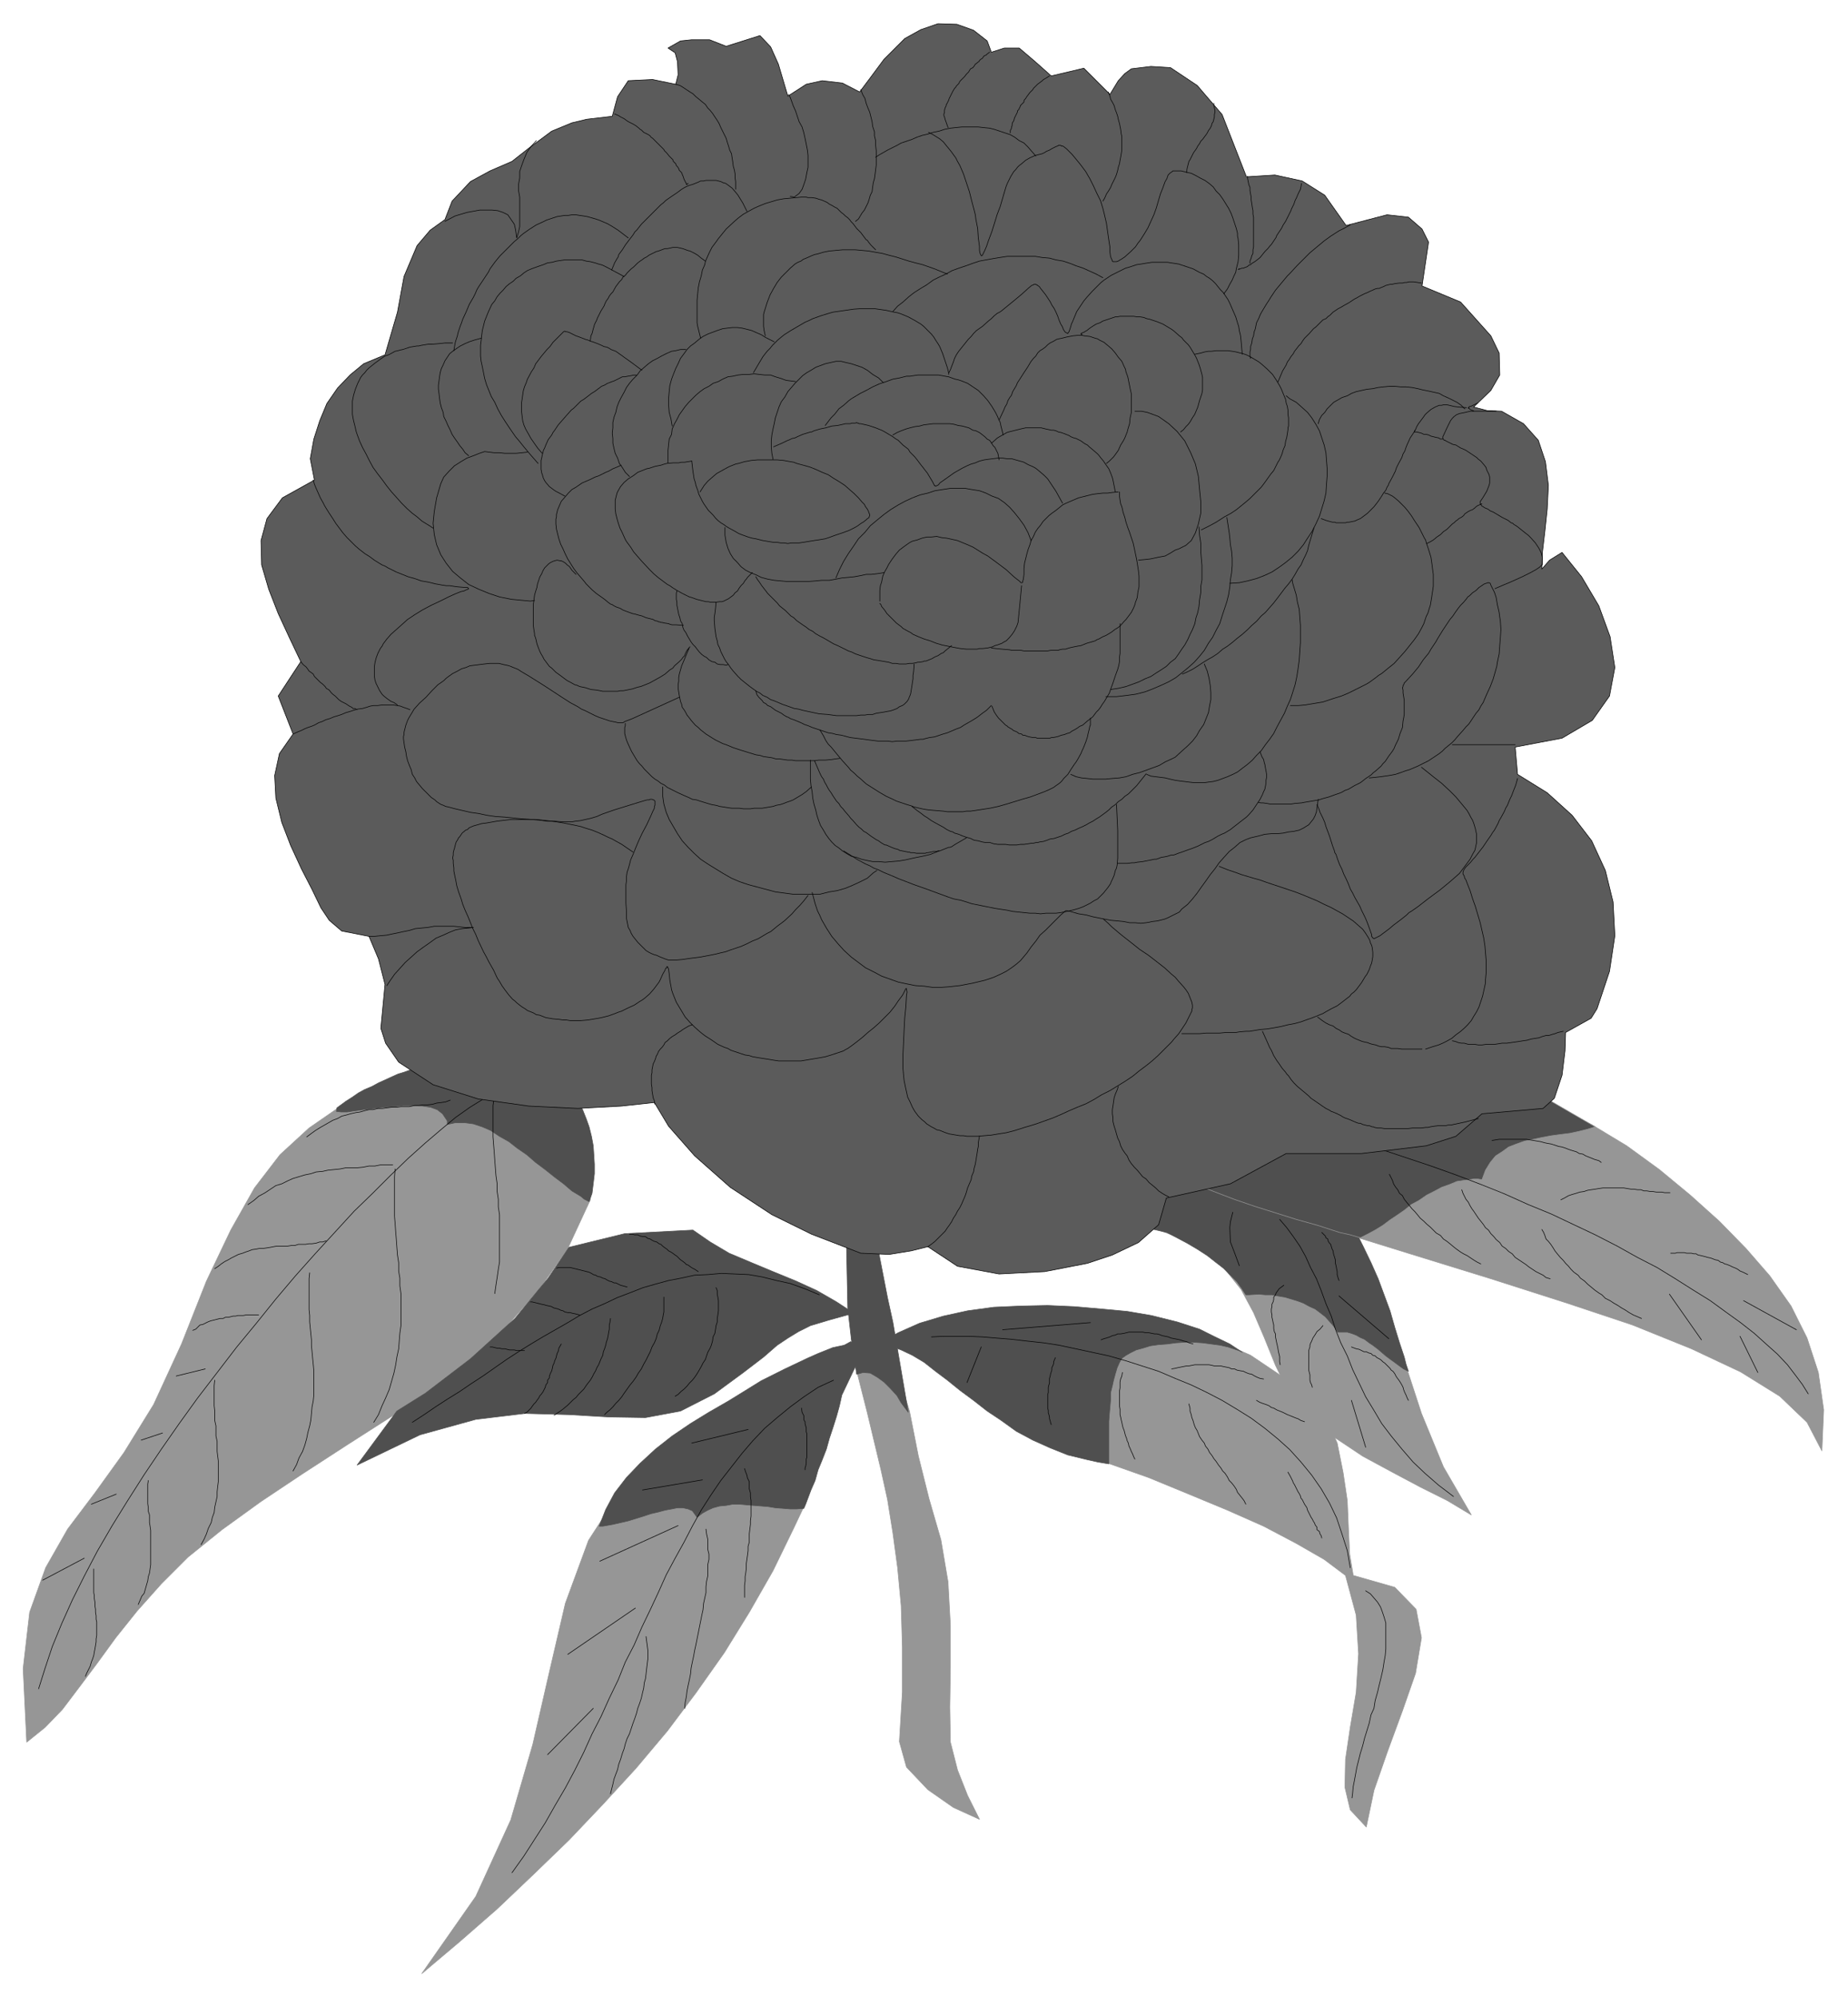 <svg xmlns="http://www.w3.org/2000/svg" fill-rule="evenodd" height="533.228" preserveAspectRatio="none" stroke-linecap="round" viewBox="0 0 3115 3366" width="493.465"><style>.pen0{stroke:#000;stroke-width:1;stroke-linejoin:round}.brush1{fill:#969696}.pen1{stroke:#969696;stroke-width:1;stroke-linejoin:round}.brush2{fill:#4f4f4f}.pen2{stroke:#4f4f4f;stroke-width:1;stroke-linejoin:round}</style><path class="pen1 brush1" d="m719 1799-77 31-66 33-55 38-49 45-43 56-40 71-41 86-42 106-47 102-50 81-49 68-46 61-37 65-27 75-11 95 6 124 31-25 29-30 28-37 30-40 32-44 36-45 41-46 45-45 57-46 65-47 72-48 74-48 75-48 69-47 60-45 49-42 70-79 49-70 38-82 2-39-3-51-16-43-25-37-33-29-25-3-25-3-25-3-25-4-25-2-25-3-25-4-26-2zm714 464-16 80-22 80-40 116-17 36-35 72-40 70-42 68-48 68-48 64-53 63-56 61-57 60-60 58-61 58-63 55-64 54 91-130 59-129 37-127 28-122 27-116 39-106 62-96 94-82 37-20 35-20 35-19 35-20 36-18 36-21 36-19 35-18zm83 672 12 43 36 38 43 30 44 20-20-40-17-43-12-47-1-59 1-67v-71l-4-73-12-71-20-69-18-72-15-76-20-65-14-68-10-66-8-64-5-65-15-1-9 4-16-2-6 53-1 49 1 47 5 45 8 46 2 23 17 67 11 46 12 50 11 50 9 56 8 59 6 64 2 69v77l-5 83z"/><path class="pen1 brush1" d="m1488 2265 51 13 40 17 31 23 28 25 28 26 34 26 43 25 58 23 67 23 68 24 68 28 65 27 61 27 55 29 47 27 36 27 18 67 4 65-4 65-10 59-8 54-1 47 9 38 27 29 13-62 23-66 25-68 22-63 10-60-9-48-36-37-70-20-6-36-2-42-2-48-7-47-10-50-19-43-29-39-43-29-55-37-68-30-79-25-89-17-95-7-97 5-97 20-95 35z"/><path class="pen1 brush1" d="m1865 2050 68 15 55 21 43 24 34 29 27 34 21 39 18 42 19 47 23 47 35 40 41 34 48 32 50 27 47 25 46 23 40 24-47-81-37-90-31-95-31-93-36-89-43-73-56-57-73-32-33 13-32 14-33 13-33 14-32 14-33 13-31 13-34 13z"/><path class="pen1 brush1" d="m1783 1859 44 42 45 34 51 28 61 26 71 25 87 27 106 32 129 40 136 42 125 40 114 38 99 40 83 39 66 41 46 44 25 48 3-69-9-63-19-58-27-54-36-51-40-46-45-46-49-44-52-43-55-40-58-35-60-31-63-26-65-21-67-13-67-6-73 8-72 7-73 8-72 7-72 7-73 8-72 7-72 8z"/><path class="pen2 brush2" d="M729 1790h5l19 2 13 2 12 2 13 1 12 1 12 1 12 3 13 1 11 2 14 2 11 1 13 1 12 2 13 1 12 2 6 2 18 11 9 9 9 10 7 12 7 12 6 15 5 14 4 16 3 16 1 15 1 16v16l-2 17-2 16-5 14-8-4-6-5-15-9-14-12-16-12-15-12-16-12-15-13-16-11-14-11-16-9-15-10-14-6-15-5-15-2h-15l-14 3v-6l-8-12-9-7-11-4-14-2-16-1h-16l-17 2-16 1-18 2-16 2-15 2-13 2h-10l-8-1 1-6 15-11 11-7 10-7 11-6 12-5 11-6 11-5 11-5 11-5 10-3 11-4 9-4 10-3 9-4 9-2zm439 283-115 6-94 23-35 52-56 68-75 68-76 58-48 30-67 91 106-51 94-26 83-10 74 2 68 4 61 1 59-11 57-29 49-36 34-26 23-20 18-12 18-11 20-10 30-9 43-12-29-19-33-19-35-16-39-16-36-15-38-16-32-19-29-20zm266 188-11 6-19 4-25 10-18 8-38 18-40 20-29 18-26 16-33 19-31 19-31 21-28 22-26 24-23 24-20 26-15 28-11 28h6l17-3 13-3 13-3 13-4 13-4 12-4 13-3 11-3 11-2 10-2h9l9 2 7 3 8 11 9-7 9-5 9-4 11-3 11-1 11-2h12l11 1 12 1 13 1 12 1 12 2 13 1 12 1h11l12-1 3-7 3-8 6-16 7-16 5-18 7-17 7-18 5-18 6-18 6-19 5-18 4-18 29-61-3-6-1-10v-7l-10-6z"/><path class="pen2 brush2" d="m1426 2056 3 148 6 53 9 59 11-3 12 1 12 7 11 8 11 11 11 12 7 12 12 16-26-152-9-41-14-72-1-19-2-19-1-19h-43l-9-2z"/><path class="pen2 brush2" d="m1482 2265 16-10 16-9 36-16 40-12 41-9 44-6 45-2 46-1 45 2 46 4 43 4 41 7 44 11 37 12 24 12 27 13 21 14-6-3-18-6-13-3-15-2-15-2-15-1h-15l-15 1-15 2-14 1-14 2-13 4-11 3-10 5-7 4-7 5-4 7-4 9-3 10-3 11-2 9-3 12v12l-1 12-1 11-1 13v72l-18-3-18-4-33-8-30-12-29-13-28-15-25-18-24-16-23-18-23-17-21-17-20-15-19-15-20-12-19-9-18-7-19-3zm387-212h15l15 2 17 16 16-6v4l35 8 17 9 17 9 17 10 17 11 14 11 13 10 11 11 12 12 8 11 7 11h5l17-1 11 1h11l10 2 12 2 10 3 10 3 11 4 9 5 11 5 8 6 9 7 8 9 6 7 7 10h16l7 2 8 3 7 4 7 3 8 6 6 4 8 6 7 6 7 6 8 6 7 5 8 6 7 5 8 4-4-12-3-12-8-24-8-26-8-28-10-27-10-27-12-27-13-27-13-26-17-25-18-24-20-21-22-21-23-16-26-16-29-12-261 113z"/><path class="pen1 brush2" d="m1831 1875 544-60 12-1 12-2 24-1h23l24 3 24 4 22 4 23 5 21 6 21 7 20 8 88 51-13 4-16 4-14 3-16 2-15 2-16 3-14 3-15 3-14 5-13 5-11 8-11 7-9 11-8 13-6 16-7-1h-7l-14 2-14 2-12 5-14 5-13 7-12 6-13 9-13 7-11 9-13 9-12 8-12 9-13 8-13 7-12 6-17-5-18-4-37-12-36-10-35-11-35-11-35-12-34-13-32-13-31-12-29-14-28-14-24-15-22-16-20-15-15-17-14-17z"/><path class="pen0" fill="none" d="m1381 2182-24-10-25-9-23-5-24-6-23-4-23-1-23-1-23 2-22 1-23 5-21 4-22 6-21 6-23 9-21 8-21 10-21 9-21 11-20 12-21 12-21 12-20 12-21 13-20 13-20 14-20 14-20 13-19 13-21 13-20 13-19 13-20 13m482-254-6-4-4-2-3-2-4-3-3-1-3-3-4-3-3-2-3-3-3-3-3-2-4-3-3-2-4-2-3-3-3-2-4-3-3-3-3-1-4-3-4-1-4-2-3-2-4-1-4-3h-4l-5-1-4-2h-5l-4-1h-5"/><path class="pen0" fill="none" d="m1207 2170 2 5v6l1 5 1 6v17l-1 7-1 6v6l-2 6-1 7-1 6-3 6-1 7-2 7-2 5-4 7-2 6-2 6-4 6-3 6-4 7-3 5-4 6-4 5-5 5-4 5-5 5-5 4-5 5-5 3m-19-167v25l-1 5-1 6-2 7-2 5-2 8-3 6-2 8-3 7-4 7-3 8-3 6-4 8-4 7-4 8-5 7-4 7-5 7-5 6-5 7-5 7-4 6-5 6-5 5-5 6-5 5-5 4-4 4m10-162-1 7-1 4v7l-1 5-1 6-1 5-2 6-1 5-2 6-2 5-1 6-3 6-2 5-2 5-3 5-2 5-3 5-3 6-3 5-4 5-3 4-4 6-5 5-4 4-4 5-5 4-5 5-4 4-6 5-5 4-6 4-6 4m12-120-4 7-1 5-2 4-1 4-1 4-2 4-1 4-2 4-1 5-1 4-2 4-2 5v3l-3 4v4l-3 4-1 4-2 4-2 4-3 4-2 2-2 4-3 4-2 3-3 3-3 4-2 3-3 3-4 4-4 2m173-213-7-2-4-1-4-2-4-2h-3l-4-2-4-1-4-2-3-2-4-1-4-2-5-1-3-2-4-1-3-2-4-2-4-1-4-1-4-1-4-1-4-1-4-1-4-1-4-1h-18l-5 1m39 79-8-2-5-1-3-1h-4l-5-1-3-2-4-1-4-2-4-1-4-1-3-2-4-1-5-1-3-1-5-1-4-1-4-1-4-1-4-1h-3m-10 82h-13l-4-1h-8l-4-1-4-1h-5l-4-1h-4l-4-1-4-1h-4m46-435-10-2-13 3-18 6-18 11-21 13-24 17-24 20-27 23-29 26-29 28-31 31-31 30-33 36-33 36-33 37-33 39-33 41-33 40-33 43-33 43-31 43-30 43-29 43-28 44-26 42-25 43-22 42-20 40-18 40-16 39-12 36-11 35"/><path class="pen0" fill="none" d="m666 1970-1 13v67l1 12 1 14 1 12 1 14 1 13 2 13v14l2 12v13l2 14v52l-2 14-1 13-1 13-3 14-2 13-3 14-4 14-4 14-6 14-6 13-6 15-8 13m-108-252-1 10v52l1 10v11l1 10 1 10 1 10v10l1 10 1 11 1 10 1 11v41l-1 10-2 10-1 11-1 11-2 10-3 11-2 10-3 11-4 11-6 11-4 11-6 11m-132-153-1 9v34l1 9v16l2 9v17l2 9v17l1 8 1 8v35l-1 8-1 9v8l-2 9-2 9-1 9-3 8-2 9-5 10-3 9-4 9-5 9m-89-108-1 6v33l1 7v6l2 6v13l1 6 1 7v58l-1 7-1 7-2 6-1 7-2 7-2 7-2 7-4 5-3 7-3 7m-75-60v40l1 5v5l1 6v6l1 6v5l1 6v6l1 4v23l-1 6v5l-1 6-1 6-1 5-1 6-2 6-2 5-2 7-3 6-3 6-2 5m518-862h-20l-10 2h-10l-10 2-10 1h-19l-10 2-10 1-10 1-9 2-11 1-9 3-10 2-10 3-10 3-9 4-10 5-10 3-9 6-9 6-11 6-8 7-10 7m132 61-6 2h-5l-6 2-7 1h-5l-6 1h-12l-6 2h-6l-6 1h-18l-6 1-5 1-6 1-7 1h-6l-5 1-7 1-5 2-6 2-5 2-7 2-6 3-6 3-5 3-6 3-6 4-5 4-6 4m74 78h-21l-5 1h-9l-4 1h-4l-4 1-4 1h-5l-4 2h-5l-4 1-4 1-4 1-4 1-5 2-4 2-4 2-5 1-4 4-3 3-5 2m21 65-49 12m-23 96-36 12m-42 91-42 17m-12 91-70 37m1183-188 2 6 2 5 1 5 3 6v12l2 7v6l1 7v26l-1 8v6l-1 8-1 8v14l-2 7v7l-1 8-1 7-1 7v8l-1 8-1 6v7l-1 8v20m-65-115 1 8 2 9v17l2 8v9l-2 9v19l-2 9-1 9v10l-2 9-2 9-1 11-2 9-2 10-2 10-2 10-2 10-2 10-2 9-2 11-2 9-2 10-1 10-2 10-2 9-2 10-1 9-2 10-1 10m-65-121 1 8 1 7 1 8v15l-1 8-1 8-1 9-1 8-2 7-1 9-2 8-2 9-3 9-3 8-2 8-3 9-3 8-3 9-3 9-4 8-3 9-2 8-3 8-3 10-3 8-2 9-3 8-3 8-2 9-2 8-2 8m114-452-132 60m60 79-114 78m43 91-77 78m428-584 1 7 1 2 2 4v7l2 3v3l1 4 1 3v7l1 3v40l-1 3v7l-1 5-1 3v3m-96-68-95 23m18 62-101 17"/><path class="pen0" fill="none" d="m1405 2326-26 12-24 16-23 17-22 18-21 18-20 21-18 21-18 23-18 23-17 25-16 25-15 27-14 27-15 27-15 28-13 29-14 30-14 29-13 30-15 29-12 30-15 31-14 31-15 29-14 31-15 30-16 30-17 29-17 30-18 28-18 28-20 28M759 1854l-8 3-7 1-8 1-7 2-8 1h-8l-7 1h-7l-9 2h-14l-8 1h-8l-8 1-7 1h-8l-8 2h-7l-8 2-7 2-7 1-9 2-7 2-8 2-7 4-8 3-7 4-7 4-7 4-8 5-7 5-8 6m316-67-2 14v53l1 13 1 12 1 14 1 13 1 13 2 14v13l2 13v13l2 13v80l-2 12-2 14-2 13-2 14m1616 342-25-19-23-20-20-19-19-22-18-22-16-21-13-22-14-23-11-23-11-23-9-23-11-22-9-23-7-22-9-21-8-22-8-20-10-19-8-18-10-18-11-16-11-15-12-14m73 179-5 6-5 4-3 5-4 6-2 5-2 4-1 3v3l-1 3-1 3v33l1 4 1 4v9l1 4 2 4 1 4m66 22 24 79"/><path class="pen0" fill="none" d="m2278 2270 8 3 5 1 4 2 4 2h4l4 2 4 1 3 3 4 1 3 3 4 2 3 2 3 3 3 2 3 3 6 6 2 3 3 2 3 4 2 4 2 3 3 4 2 3 3 5 2 4 1 4 2 5 2 4 2 5 2 4m-146-283 6 6 1 3 3 2 1 4 2 3 2 2 2 7 2 4 1 6 2 6 1 4v5l1 4 1 5 1 5v5l1 4 2 6m-93 8-8 6-2 3-3 4-1 3-3 4v4l-1 4-2 4v4l-1 4v5l1 5v4l1 4 1 5 1 4v6l1 5 2 4v5l1 5 1 5 1 4 1 5 1 6 1 4 1 4v9l1 5m99-116 84 72m-39 425 8 5 6 7 6 7 5 8 3 8 3 9 3 10v44l-1 11-2 11-2 13-3 13-3 12-3 13-4 14-2 13-5 11-3 14-4 13-4 13-3 12-4 13-3 12-3 12-2 11-2 11-2 10-1 11-1 8m-295-1171 42 6 43 7 43 9 42 8 45 12 42 11 44 12 43 13 42 14 42 14 42 15 42 16 40 16 40 18 39 16 38 18 36 17 37 19 34 19 33 17 31 19 30 19 29 18 26 19 25 18 23 18 20 18 19 17 17 18 13 17 12 16 10 16m-1156-36-1 6-2 5-1 5v10l-1 6v24l1 6v9l1 4 1 5 1 4 1 5 1 4 2 5 1 4 1 4 2 5 1 4 2 4 1 5 2 4 2 5 2 4 2 5 2 4m91-93 2 7v5l2 6 1 5 2 5 2 7 2 5 3 5 2 5 2 5 4 6 4 5 2 5 4 5 3 6 4 5 3 5 4 5 4 6 4 5 3 5 4 4 4 6 3 6 4 4 4 5 4 6 2 5 4 5 4 5 3 4 3 6m71-54 4 7 2 4 2 4 1 3 2 3 2 4 2 4 2 4 2 3 2 4 1 4 2 2 2 4 2 4 2 3 2 3 1 4 2 4 2 4 2 4 2 3 2 4 2 3 1 3 3 4v4l4 3 1 4 2 3 1 4m-253-285 6-1 4-1 5-1 5-1 5-1h4l5-1 5-1h24l5 1 4 1h11l4 1 5 1 5 1 4 2h5l4 2 5 1 6 1 4 2 5 2 5 1 5 3 4 2 5 2 6 1m-12 36 5 3 5 2 6 2 5 2 4 3 4 1 5 3 5 2 5 2 4 2 4 2 5 2 5 2 5 2 3 1 5 3 6 2"/><path class="pen0" fill="none" d="m2464 2005 2 6 2 4 3 6 4 5 3 6 3 5 3 4 4 6 4 6 4 5 4 5 4 6 5 4 4 6 5 5 4 5 6 5 4 6 6 4 5 5 6 4 5 6 6 4 6 4 6 4 5 4 6 4 6 4 6 3 6 3 5 4 7 2m-271-176 2 4 3 6 2 6 3 5 4 5 3 6 5 4 3 6 4 5 5 6 4 5 5 5 5 6 4 5 6 5 5 5 6 5 5 5 5 5 7 4 5 6 6 4 5 4 6 5 5 4 7 5 5 3 6 3 6 4 6 4 5 3 6 3m103-58 3 5 2 5 2 6 4 4 4 5 4 6 3 5 4 5 5 6 5 5 4 5 5 5 4 5 5 5 7 5 4 5 7 5 5 5 6 5 6 5 7 5 5 3 6 6 8 4 6 4 7 4 6 4 7 4 6 4 7 4 7 3 7 3m47-41 54 77m65-6 30 61m-332-291 6-3 7-4 6-2 7-2 6-2 7-1 6-2 6-1 7-1 6-1 7-1h35l6 1 6 1h5l6 1h6l5 2h5l6 1h4l6 1h9l5 1h9m-300-88 6-1 6-1h46l6 1 6 1 6 1 6 1 7 2 5 1 6 1 6 2 6 2 6 1 6 2 5 2 6 2 7 2 5 3 6 1 5 3 5 2 5 2 5 2 7 2 4 3m117 153h8l3-1h12l4 1h8l4 1h4l3 2 5 1 4 1 4 1 3 1 5 1 3 1 5 2 5 1 4 3 4 1 3 2 4 1 5 2 4 2 5 2 4 2 4 3 5 2 4 2 4 2m-7 44 89 49m-1374 29-24 60m149-42-3 7v3l-1 3-2 4v4l-1 3-1 3-1 5-1 3v8l-1 3-1 4v9l-1 3v23l1 4v4l1 3 1 4v3l1 3 1 4 1 3m-82-160 148-12m18 29 5-2 4-1 6-2 4-2 5-1 4-2h5l6-1 4-1 4-1h23l5 1h5l5 1 5 1h4l4 1 5 2 5 1 5 1 5 2 5 1 5 1 5 1 6 2 5 1 4 2 7 2"/><path class="pen0" fill="none" d="m1570 2253 20-1h43l23 1 24 2 25 2 26 3 28 3 26 4 28 6 28 6 28 6 28 8 28 9 28 9 28 12 27 11 27 13 25 13 25 15 24 15 23 17 22 18 20 18 19 21 18 22 16 23 14 24 12 25 9 27 9 28 5 29m-198-599-4 16-1 10 1 24 8 21 7 19"/><path class="pen0" style="fill:#5b5b5b" d="m1581 40-29 10-27 15-35 35-23 31-18 24-29-15-34-4-27 6-31 20-16-54-13-29-18-19-57 18-28-11h-30l-19 2-21 12 12 8 4 15 1 22-4 16-39-8-41 2-18 27-9 33-43 5-25 6-34 14-39 29-28 22-37 16-33 18-31 33-12 31-25 18-22 26-22 52-11 60-21 72-36 15-23 19-21 22-18 26-12 29-10 31-6 33 7 36-54 30-26 35-10 37 1 41 12 41 16 41 19 41 19 40-38 58 25 64-23 33-8 37 2 38 10 41 15 39 18 39 18 35 15 31 14 21 21 18 46 9 16 38 11 43-7 74 8 25 22 32 58 38 76 24 85 12 83 4 74-4 55-6 24 40 44 50 60 53 70 46 67 33 83 32 48 2 37-6 28-7 50 33 70 13 77-4 72-14 42-14 44-21 34-30 13-45 108-24 94-51h127l109-13 50-16 44-38 103-9 19-17 13-39 5-41 1-31 43-24 10-16 21-63 9-60-3-57-13-53-23-50-33-43-42-38-50-31-2-23-2-23 79-15 51-30 29-41 9-48-8-52-19-52-29-49-33-41-21 13-13 15 1-29 4-34 4-38 2-40-5-40-12-36-25-28-37-21-24-1-23-6 29-28 15-26-1-37-14-29-51-57-65-27 11-74-11-22-23-20-36-4-69 18-36-51-38-24-46-10-48 3-41-105-42-49-45-30-33-2-33 4-11 8-11 12-14 23-44-44-55 13-27-24-27-23h-25l-22 7-7-19-23-18-28-10-32-1z"/><path class="pen0" fill="none" d="m1970 2017-6-3-5-3-6-4-5-5-6-5-5-4-5-6-6-4-4-5-5-6-5-5-5-6-4-6-3-7-4-5-4-6-3-6-2-7-3-6-2-7-2-7-2-6-2-8v-6l-1-7v-7l1-6 1-7 1-7 2-6 3-7 2-6m607 54-23 6-14 3-5 1-4 1h-5l-4 1h-12l-8 1-6 1-4 1h-4l-7 1h-15l-8 1h-39l-6-1h-6l-5-1-2-1h-2l-5-2h-3l-4-1-4-1-2-1-2-1h-3l-3-1-7-3-7-3-6-2-4-2-3-2-6-3-7-3-3-1-3-2-6-3-6-4-13-9-6-4-5-5-6-5-6-5-6-5-6-6-5-6-4-6-3-3-2-3-6-7-2-3-2-3-5-7-5-8-4-9-3-5-3-7-9-20m507 0-9 2-5 2-4 1-6 2h-5l-7 2-5 2-7 1-6 1-7 2-7 1-6 1-7 1-7 1-7 1h-8l-6 1-7 1h-14l-7 1h-6l-6-1h-11l-7-2h-5l-5-1-5-2-5-1m-1796-93 6-9 7-10 9-10 9-10 10-9 10-9 11-8 10-7 11-8 12-5 11-5 10-4 11-2 19-2h-14l-19-2h-33l-11 2-11 1-10 1-10 3-10 2-9 2-10 2-9 2-11 1-10 1h-9m-128-341 9-4 5-2 6-3 5-2 6-2 5-2 7-4 6-2 6-3 7-2 7-3 7-2 6-2 7-3 7-2 6-2 7-2 8-1 7-2 6-2 6-1h7l7-1h19l6 1 6 1 5 2 6 2 5 2"/><path class="pen0" fill="none" d="m507 1115 4 5 5 4 3 4 2 3 3 2 4 3 2 4 3 3 4 4 3 3 4 3 4 4 2 3 5 3 3 4 3 3 4 3 3 3 3 3 4 3 4 2 4 2 3 2 3 2 4 2 2 2h3l4 2m-74-387 2 7 2 5 4 9 4 9 5 9 2 4 3 5 5 8 6 9 5 8 6 8 6 8 7 8 7 7 7 7 7 6 9 7 8 5 8 6 8 5 5 3 5 2 5 3 4 2 10 5 10 4 10 4 11 3 11 4 6 1 6 1 12 3 6 1 5 1 7 1h6l6 1 7 1 12 1h5l2 2h0l-1 1-3 1-4 2-5 1-10 4-11 5-14 7-15 7-15 8-13 8-12 8-10 9-9 8-9 8-7 8-6 8-2 4-3 4-4 8-3 8-2 8-1 7v15l1 7 1 3 1 3 3 6 3 6 2 3 2 3 3 3 5 4 7 5 5 2 6 4m1888 124-3 11-4 10-3 8-3 6-4 10-3 5-2 5-6 11-3 5-2 5-6 11-3 4-3 5-7 10-6 9-7 9-7 9-3 3-4 5-4 4-4 4-3 4-1 2-1 3v3l2 3 1 4 2 3 3 8 4 10 4 13 5 14 8 27 3 13 3 13 2 13 1 12 1 12v22l-1 11v5l-1 5-2 9-2 9-3 9-3 9-4 8-5 8-4 7-6 7-6 6-7 6-7 5-7 6-9 5-6 3-7 3-10 3-12 4m-1336-332-19-13-9-5-7-4-7-3-6-3-11-5-10-4-10-3-9-3-9-2-20-4-19-3-19-2-10-1h-39l-9 1-9 1-8 1-17 3-8 1-7 2-7 2-7 3-3 3-3 1-6 5-4 6-2 2-2 4-2 3-1 3-1 4-1 4-1 3-1 4v4l-1 5 1 4v5l1 8v5l1 5 1 5 1 4 2 11 3 10 4 11 3 10 4 10 5 11 4 10 4 10 5 10 4 10 9 19 5 9 4 8 8 14 6 13 4 6 4 7 5 7 6 8 7 8 4 3 3 3 5 4 4 3 5 3 4 3 5 2 5 2 5 3 6 1 5 2 5 2 12 2 11 1 6 1h6l6 1h18l12-1 6-1 6-1 6-1 5-1 12-3 11-4 5-2 6-2 10-5 11-5 9-6 5-3 4-3 8-7 7-8 6-8 3-4 2-4 4-9 4-7 1-3 2-1v-2h1l1 2 1 2 1 8 1 10 1 6 1 5 1 6 2 6 2 5 2 5 2 5 3 5 6 10 3 5 3 5 8 9 8 8 9 8 5 4 4 3 11 7 10 7 11 5 6 2 5 3 12 4 12 4 7 1 6 2 6 1 6 1 13 2 12 2 7 1h37l6-1 6-1 6-1 12-2 11-2 10-3 9-3 6-2 6-2 3-2 4-2 7-5 8-6 10-8 9-8 10-8 9-8 9-9 9-9 8-10 6-9 6-8 2-3 2-4 3-6h1v1l1 5-1 6-1 18-2 20-1 20-1 22-1 21v21l1 11 1 10 2 10 2 9 2 9 4 8 4 9 4 7 3 4 3 4 3 3 3 3 4 3 4 4 8 5 4 2 5 3 5 1 5 2 5 2 6 2 12 2 6 1h6l6 1h18l11-1 12-1 6-1 6-1 13-2 12-3 13-4 6-2 7-2 13-4 14-5 14-5 14-6 13-6 14-6 15-6 13-7 13-8 14-7 13-8 13-8 12-8 11-9 12-9 10-8 10-9 10-10 9-9 4-4 4-5 8-9 6-9 6-9 4-8 3-6 3-6v-3l1-2v-5l-1-5-2-5-2-5-2-5-4-6-4-5-9-10-5-6-6-5-12-11-27-21-15-10-15-12-9-7-10-8-13-11-6-6-8-7"/><path class="pen0" fill="none" d="M1992 1742h30l11-1h23l10-1h17l6-1 11-1h6l6-1 6-1 6-1 12-1 6-1 6-1 11-2 12-3 11-2 11-3 11-4 6-2 5-2 10-4 5-2 5-3 9-5 10-5 4-3 4-3 9-7 4-3 3-4 4-3 4-4 6-8 3-4 3-5 3-5 3-4 4-8 2-6 2-5 1-5 1-6v-7l-1-8-1-4-2-4-1-4-2-4-5-8-5-7-8-7-8-7-18-12-20-11-11-5-12-6-24-10-13-5-12-4-24-8-12-4-11-4-11-3-10-3-10-3-11-4-12-4-15-6m166 254 8 6 6 4 6 3 6 2 5 4 6 3 4 3 5 2 6 2 4 3 5 3 4 2 5 2 5 2 4 1 5 1 5 2 4 1 5 1 5 2 5 1h5l6 1 5 2h11l7 1h34m-1-475 20 16 14 11 13 12 11 11 10 12 5 6 4 5 3 5 3 6 3 5 2 5 3 10 1 5 1 4v14l-1 4-1 5-1 4-4 7-4 8-6 8-3 4-3 4-6 8-8 7-8 7-17 14-19 14-18 14-10 7-5 3-4 4-10 8-12 9-7 6-8 6-8 6-6 3-2 1-2 1-1-1h-1l-1-2-1-1v-3l-5-14-3-8-3-7-3-6-3-6-3-7-4-7-4-7-2-4-2-4-4-7-3-8-4-9-4-8-3-8-4-8-3-8-3-9-2-3-1-4-3-8-5-16-6-16-2-7-3-7-5-10-2-6-3-7m-858 153-7 9-7 8-7 7-6 7-13 12-12 9-6 5-5 4-6 3-5 3-10 6-10 4-10 5-9 4-9 3-9 3-8 3-9 2-8 2-10 2-16 3-16 2-14 2-11 1h-12l-3-1-3-1-5-2-5-2-4-2-4-1-5-2-4-2-5-3-2-2-3-3-9-9-4-5-4-5-3-5-2-5-3-5-1-5-1-5-1-5v-12l-1-14v-31l1-7v-7l1-7 2-6 2-7 2-8 4-9 4-10 5-12 6-13 8-15 7-15 3-7 3-6v-3l1-2v-7l-1-1-1-1h-1l-2-1h-3l-2 1h-3l-4 1-10 3-42 13-20 7-9 4-10 3-9 2-9 2-9 1-5 1h-16l-12-1h-13l-14-2-29-2-30-3-15-1-14-2-14-3-14-2-13-3-13-3-11-3-5-1-4-2-3-1-2-1-3-2-3-2-3-3-6-4-5-5-5-5-5-5-5-6-5-6-3-6-4-6-2-8-3-7-3-8-2-8-1-7-2-8-1-7-1-7v-4l1-3v-4l1-4 2-8 3-8 2-4 3-5 3-5 3-5 9-10 11-10 10-11 10-10 10-7 4-4 4-3 7-5 8-4 7-4 7-2 7-3 8-1 8-1 8-1 9-1h16l4 1 4 1 5 1 4 1 10 4 5 2 6 4 12 7 27 17 29 19 14 9 13 7 6 4 5 2 10 5 8 4 7 3 6 2 6 2 6 2 5 1 5 1 4 1h8l3-2 13-5 79-36"/><path class="pen0" fill="none" d="M1117 1326v15l2 14 4 14 5 12 7 12 7 12 8 12 10 11 10 10 11 10 12 8 13 8 13 8 14 8 14 6 15 5 15 4 15 4 15 4 15 2 15 2h45l16-4 13-2 14-4 12-5 13-6 12-6 10-9 6-4m-56-33 13 8 11 7 13 7 7 3 7 4 8 3 8 4 17 7 9 4 8 3 18 7 20 7 19 7 19 7 9 3 11 2 10 3 9 3 10 2 10 2 10 2 10 2 20 3 9 2 10 1 9 1 10 1h9l9 1 9-1h17l8-1 15-3 8-2 7-2 8-3 6-3 6-3 6-4 6-3 2-2 3-3 5-5 4-5 4-5 4-6 1-3 2-4 3-7 2-8 2-4 1-5 1-12v-46l-2-44"/><path class="pen0" fill="none" d="m1369 1504 5 19 4 12 4 8 3 7 8 14 9 14 11 13 10 11 12 11 12 9 12 9 14 7 13 7 14 5 14 5 14 3 15 3 15 1 14 2h14l14-1 18-2 21-4 21-5 15-5 11-5 10-5 9-6 8-6 7-6 11-13 7-10 8-10 7-10 9-8 9-9 9-9 8-8 8-7h3l5 1 14 4 13 2 11 3 10 2 10 2 11 2 11 1 10 1 10 2h9l10 1 9-1 6-1 4-1 9-1 8-2 4-1 5-2 6-3 8-4 6-3 4-5 10-8 8-9 8-10 7-10 8-11 7-10 8-10 7-10 8-9 9-10 9-7 9-8 10-5 8-3 13-3 11-3 11-1h10l10-1 9-2 9-1 9-2 8-4 3-2 5-3 8-10 3-6 2-6 3-21"/><path class="pen0" fill="none" d="M1884 1455h16l8-1h4l5-1 9-1 5-1 5-1 5-1 5-1h3l3-1 5-2 6-1 5-1 6-2h4l3-1 5-2 6-2 11-4 6-2 5-2 5-2 6-3 6-3 6-2 6-3 5-3 5-3 6-3 5-2 5-3 5-3 5-4 9-7 9-7 4-3 4-4 7-8 6-9 6-9 4-8 2-5 2-4 1-5 1-5v-5l1-5v-5l-1-6-1-5-1-6-1-3-1-5-3-5-3-8m-3 85 4 1h4l7 1 5 1h35l6-1 12-1 5-1 6-1 12-2 6-1 6-2 11-3 11-4 6-2 5-2 5-3 6-2 10-6 10-5 4-3 5-4 9-6 4-4 4-3 9-8 3-4 4-4 6-9 3-4 3-4 3-5 2-5 5-10 3-10 2-5 2-5 1-11 1-5 1-6v-24l-2-12v-5l-1-4 1-2v-2l1-1 1-3 2-2 12-13 5-6 5-6 4-6 4-6 4-5 5-6 4-7 4-6 4-6 4-7 8-13 8-12 4-6 5-6 4-6 5-7 4-5 5-5 5-6 2-3 3-2 5-5 6-4 5-5 6-4 3-2 3-1 3-1h2l2 1 1 3 3 6 3 6 3 9 2 12 3 13 1 8 1 6 1 15-1 14-1 13-1 14-3 14-1 7-2 7-4 14-5 13-6 13-3 7-3 7-4 6-3 6-5 6-4 6-8 12-5 5-5 6-9 10-5 6-5 5-11 9-5 5-5 4-12 8-6 4-6 3-12 6-7 3-7 3-7 2-8 3-9 3-11 2-7 1-7 1-9 1-10 1m-1254-92v4l-1 3v10l1 4 2 7 2 5 5 11 2 4 3 5 6 10 4 5 4 4 4 5 4 4 5 5 4 4 5 4 5 3 5 4 6 3 5 4 6 3 12 6 11 5 7 3 6 3 7 1 6 2 13 4 7 2 6 1 4 1 3 1 7 1 6 1 7 1h13l7 1h12l7-1h13l6-1 6-1 6-1 3-1 3-1 6-1 6-2 5-2 6-2 5-2 5-3 5-3 5-3 7-5 9-8m5-44 6 14 3 7 3 6 3 4 2 5 3 5 2 4 3 5 3 4 3 5 6 9 4 4 3 5 4 4 3 4 7 8 3 4 3 3 7 8 4 4 4 3 4 4 4 2 4 3 4 3 9 6 4 2 4 3 5 3 2 1h2l9 4 5 2 4 1 3 1 1 1 5 1 5 1 5 1h2l2 1h5l5 1h15l2-1h2l5-1 5-1h5l2-1h3l5-2 5-2 5-2h2l3-1 6-4 19-11"/><path class="pen0" fill="none" d="m1583 1434-15 6-13 3-15 3-13 3-12 2-12 1-11 1-11-1h-10l-10-2-9-2-8-3-9-2-7-4-8-5-6-5-6-4-6-6-5-6-5-7-4-7-5-8-3-8-3-9-2-9-3-10-2-10-1-10-2-11-1-11v-32m171 78 9 7 7 5 5 4 5 3 7 5 7 4 13 7 6 4 6 3 4 1 3 2 7 2 7 3 6 2 7 2 6 3 7 1 7 2 6 1h7l6 2 7 1h13l6 1h13l6-1h6l7-1 6-1h3l4-1h3l3-1 7-1 6-2 5-2 7-1 6-2 6-2 6-3 6-2 5-3 6-2 6-3 7-3 6-3 5-3 6-3 6-4 5-3 11-8 5-4 5-5 6-4 5-5 6-4 5-5 6-4 6-6 3-3 5-5 16-20"/><path class="pen0" fill="none" d="m1416 1278-8 1-6 1-11 1h-11l-7 1h-32l-6-1h-7l-7-1-7-1h-6l-7-2-7-1-7-1-6-2-7-1-13-4-13-4-6-2-6-2-12-5-6-2-6-3-6-3-5-3-11-7-9-7-4-4-5-4-7-8-3-4-4-5-2-4-3-5-3-4-1-5-2-5-1-5-1-5-1-6-1-6v-6l1-6v-6l1-6 2-7 2-7 3-7 10-24 1-1h0l-1 1-4 5-3 6-1 3-3 3-2 3-4 4-8 7-3 4-5 3-8 7-8 5-9 5-9 5-5 2-5 2-5 2-5 1-9 3-5 1-5 1-5 1h-5l-5 1h-25l-10-2-10-1-9-3-5-1-5-1-4-2-4-1-9-5-4-2-4-3-8-6-7-5-7-7-4-3-3-4-3-4-3-4-2-4-3-5-2-4-2-5-3-8-1-5-1-4-1-3-1-2v-3l-1-6-1-7v-37l1-7 1-8 2-7 2-6 1-6 4-12 3-5 2-5 3-5 4-4 3-3 3-2 4-2 3-1 4-1 5 1h2l2 1 2 1 3 2 3 3 4 3 4 6 7 7"/><path class="pen0" fill="none" d="m901 1012-7 1-11-1-21-2-20-4-18-6-17-7-17-8-14-11-13-11-11-14-9-14-7-17-4-17-2-19 2-20 4-23 7-24 5-11 9-10 9-9 11-7 10-6 11-4 10-4 9-3 8 1 8 1h9l9 1h19l10-1 9-1"/><path class="pen0" fill="none" d="m730 890-6-4-5-3-8-5-8-7-8-6-9-8-9-9-8-9-9-10-8-10-8-11-7-9-8-11-6-11-6-12-6-11-5-11-4-11-2-6-1-5-3-12-1-5-1-6v-22l1-5 1-5 3-10 2-5 2-5 5-10 3-4 4-4 3-4 4-4 5-4 5-4 11-8 6-4 6-2 11-6 5-1 3-1 5-1 12-4 6-1 6-1h3l4-1 6-1 6-1h7l12-1 9-1h13"/><path class="pen0" fill="none" d="m811 570-11 3-9 3-7 3-8 4-6 4-7 5-5 4-4 6-4 6-3 7-3 6-2 7-1 6-1 8-1 7v7l1 7 1 9 1 7 2 8 3 8 1 7 4 8 3 7 4 8 3 7 4 6 5 7 4 6 5 6 4 6 6 5m351 228-1 4v10l1 5v5l1 5 1 5 1 5 2 6 1 5 3 5 1 6 2 5 3 4 3 6 3 5 3 5 3 4 4 4 3 4 4 5 4 4 4 3 4 2 4 4 5 3 5 1 4 3 5 1h5l5 1 3-1M750 373l17-9 10-3 10-3 11-2 11-2h20l10 1 9 3 8 4 11 16 2 9 2 14 3-10 2-9v-50l-2-11v-10l2-11v-11l3-9 4-11 5-12 7-10 9-10m1587 442-12 6h-2l-1 1v1h-1v1h1l2 2 2 1 3 1 2 1h37-43l-5 1-4 1-5 1-5 1-5 2-4 3-3 3-3 4-5 10-6 13-1 2-1 2v3l1 1 1 2h2l1 1 4 2 4 2 4 2 5 1 8 5 5 2 4 2 9 6 9 6 3 3 4 3 6 7 3 4 1 4 2 4 2 4 1 4v10l-1 4-2 5-2 5-3 5-3 5-2 3-2 3-1 1v4l1 1 2 3 2 1 3 2 5 2 4 3 5 2 5 3 5 3 5 3 10 5 5 4 3 1 2 2 5 3 5 4 5 4 5 4 4 3 4 4 8 9 6 9 2 4 2 4 1 4 1 5v10l-2 2-3 3-6 4-9 5-14 7-20 9-12 5-14 6m-1246 172 1 4 1 3 3 4 3 3 3 3 2 3 4 2 3 3 5 2 8 6 10 5 4 3 5 3 3 1 3 2 6 2 12 5 6 3 3 1 3 1 7 3 6 2 15 5 3 1 3 1 7 1 7 2 8 1 15 4 16 2 8 1 7 1 8 1 8 1h16l8 1 8-1h15l9-1 8-1 8-1h4l3-1 8-2 8-1 15-5 7-2 7-3 7-3 8-3 6-4 7-4 7-4 8-5 9-7 7-5 8-8"/><path class="pen0" fill="none" d="m1382 1230 6 10 4 8 4 6 5 5 9 11 10 12 10 11 4 5 6 5 5 5 5 4 10 9 11 7 11 7 12 7 11 5 6 3 6 2 12 4 7 2 5 2 13 3 5 1 7 1 12 1 12 1 7 1h26l6-1h7l7-1 13-2 13-2 14-3 7-2 7-2 13-4 13-4 14-4 24-9 7-3 4-2 4-2 4-3 3-2 4-3 3-3 3-4 7-7 5-8 6-9 3-4 3-5 5-9 2-5 2-4 4-10 3-9 1-5 1-4 1-4 1-5 1-2v-12"/><path class="pen0" fill="none" d="m1672 1190 4 10 4 6 3 4 3 3 5 5 4 4 2 1 2 2 5 3 2 1 2 2 5 2 2 1 2 2 5 1 2 2h3l5 2 4 1 5 1h5l2 1h22l2-1h3l5-1 4-1 5-2 5-1 5-2 4-1 4-3 4-2 5-3 4-3 5-2 8-7 4-3 5-4 3-4 3-4 4-4 3-4 3-5 3-4 6-10 3-5 2-6 4-11 4-12 4-11 2-7 1-6v-7l1-7v-50m-83 254 9 4 9 2 10 1 9 1h22l10-1 13-1 11-2 11-4 12-3 11-4 11-4 11-4 10-6 11-5 6-3 12-11 9-8 8-8 7-9 5-9 7-10 4-10 4-10 2-12 2-10v-12l-1-12-2-12-3-12-5-12"/><path class="pen0" fill="none" d="m1933 1305 7 3 8 1 8 1 8 1 8 2 9 2 7 1 8 1 8 1 9 1h17l7-1 8-1 8-2 8-3 8-3 9-4 8-4 9-7 8-6 8-7 7-8 8-8 7-10 7-9 7-10 5-10 7-13 6-11 5-12 5-11 2-6 6-19 3-14 2-13 2-15 1-15 1-14v-29l-1-13-1-14-3-12-2-12-3-10-3-10-1-6m-3 212h14l11-1 6-1 6-1 12-2 6-1 6-2 12-4 13-4 12-5 6-3 6-3 12-6 6-3 5-3 11-8 5-4 5-3 11-9 5-4 5-4 9-10 9-10 8-10 4-5 4-5 7-10 6-11 3-6 2-6 2-6 3-6 2-7 2-6 2-12 1-7 1-6 1-7v-20l-1-7-1-8-1-7-1-7-4-13-4-12-1-4-2-3-3-6-6-12-8-12-5-8-6-8-5-6-5-5-6-6-6-5-4-3-4-2-4-2-5-1"/><path class="pen0" fill="none" d="m2227 874 8 3 7 2 4 1h4l2 1h16l3-1h3l5-1 5-1 2-1 2-1 5-2 4-3 4-3 4-3 4-4 3-3 4-4 7-9 6-9 3-5 4-5 2-5 2-3 1-3 6-11 5-10 2-6 3-6 6-11 2-6 3-5 2-6 2-5 5-11 6-9 3-5 2-5 3-5 3-4 3-4 3-4 2-3 3-3 7-6 7-4 7-3h4l4-1h4l5 1 8 2 8 1 13 1m-257 202-9 30-2 9-3 7-4 8-4 9-5 7-5 9-5 8-6 8-6 7-6 8-6 8-7 9-7 8-7 8-7 6-8 9-8 7-7 7-9 8-9 7-7 6-9 7-8 5-8 7-9 6-9 5-8 5-9 6-8 5-8 4-9 4"/><path class="pen0" fill="none" d="m2068 872 4 26 1 9 1 11 2 11 1 12v12l-1 12-2 12-1 12-2 13-3 12-4 12-4 12-4 13-6 11-6 12-7 10-7 12-8 10-9 10-10 9-11 9-10 8-12 7-13 6-14 6-13 5-16 4-15 2-17 2h-18"/><path class="pen0" fill="none" d="m1872 1162 13-2 13-3 11-4 11-4 10-5 10-4 9-6 8-5 9-6 7-7 8-6 5-7 6-9 5-7 5-9 4-9 4-8 4-10 2-10 3-9 2-10 1-11 2-12v-10l2-12v-24l-1-12-1-12v-14l-2-13-1-14M765 591l2-12 1-4 1-3 2-6 1-5 2-6 2-6 2-5 2-6 6-13 5-12 7-12 3-6 3-7 3-5 4-6 4-6 4-6 4-6 3-6 8-11 4-5 5-6 5-5 5-5 9-9 5-5 6-5 5-5 5-4 10-7 11-7 11-5 6-3 6-2 12-4 13-2h6l6-1h7l6 1 7 1 6 1 14 4 6 2 7 3 7 3 7 4 11 7 17 13"/><path class="pen0" fill="none" d="m907 781-14-16-10-12-8-10-6-7-9-13-8-12-7-11-6-11-5-11-6-10-4-10-4-10-3-10-2-10-2-10-2-9-1-9v-18l1-8 1-9 1-8 2-8 2-8 6-15 6-13 5-6 4-7 5-6 5-5 5-6 6-5 6-4 5-5 7-4 6-5 6-4 7-3 14-5 6-2 7-3 8-1 7-2 7-1 7-1h29l7 2 7 1 8 2 6 2 4 1 3 1 8 4 28 15"/><path class="pen0" fill="none" d="m1082 624-16-12-7-5-7-5-4-3-3-2-7-5-8-3-3-2-4-2-5-1-4-2-7-3-8-3-4-1-4-2-4-1-5-2-8-3-3-1-4-2-4-2-4-2-4-1h-2l-1-1-2 1-1 1-4 4-6 6-7 7-5 7-5 5-5 6-5 6-9 12-3 7-4 6-7 13-2 6-3 7-2 7-1 7-1 7-1 6v14l1 8 1 8 2 7 3 7 4 7 5 9 7 10 5 7 7 8m81-190 1-8 2-4 2-8 1-3 1-4 4-8 1-3 2-4 4-8 5-8 2-5 2-4 3-4 2-4 3-4 3-3 5-9 6-8 4-4 2-4 4-3 3-4 7-7 4-3 4-4 3-3 4-3 3-2 4-3 4-2 4-3 8-4 4-2 4-1 8-3 3-1h4l9-2h8l9 2 8 3 4 1 4 2 4 2 5 3 6 5 7 5m635 124-2-1v-1h1l1-1 3-1 3-2 2-1 5-4 6-4 5-3 6-2 5-3 12-4 6-2 3-1h3l5-1h23l6 1h5l6 1 5 2 5 1 12 4 10 4 10 6 5 3 4 3 9 8 4 3 3 4 4 4 4 4 3 4 3 5 6 10 2 4 2 5 2 5 2 6 3 11 1 5v21l-1 6-2 6-2 6-3 11-5 12-4 6-4 7-3 4-4 4-4 5-5 4"/><path class="pen0" fill="none" d="m2014 597 10-2 7-2 6-1h5l8-1h20l7 1 6 1 12 3 6 2 6 3 5 3 5 3 5 3 5 4 9 8 2 2 2 2 5 5 6 9 3 5 3 5 3 6 2 5 5 12 1 6 2 6 1 6v7l1 6v14l-1 3v3l-1 7-1 6-2 7-1 7-3 7-2 7-3 7-2 4-2 3-7 14-5 6-5 7-5 7-6 8-6 6-6 6-7 7-7 6-16 13-9 6-11 6-14 9-11 6-14 7"/><path class="pen0" fill="none" d="m2168 667 6 5 11 6 9 8 10 9 7 9 7 11 6 11 4 12 4 12 3 13 1 13 1 13v14l-1 13-1 15-3 13-4 13-4 13-6 13-6 12-8 12-7 11-9 11-10 10-11 9-11 8-12 8-13 6-13 5-15 4-14 3-16 1m-160-290h11l10 2 19 7 17 12 14 13 13 16 10 20 8 19 5 21 2 22 2 20v20l-4 18-5 15-7 13-9 8-12 6-6 2-8 5-9 5-11 2-14 3-9 1-11 1m-763-355h-9l-8 2-7 1-9 4-8 4-7 4-8 4-7 5-7 6-7 6-5 7-7 7-6 7-5 7-4 8-5 9-4 8-3 8-2 9-3 8-2 9v9l-1 9 1 9v8l2 9 2 8 4 8 3 9 5 7 5 8 7 7m105-26-12 2h-5l-5 1h-9l-11 1-4 1-6 2-10 2-9 3-5 1-5 2-10 4-8 6-8 5-7 6-6 7-4 7-2 4-1 4-2 8v15l1 8 2 8 2 7 3 9 4 8 4 9 2 4 2 3 6 8 5 8 13 15 14 15 7 7 7 6 4 3 4 3 8 6 4 2 4 3 8 5 9 5 8 4 4 2 4 1 8 3 8 2 4 1 4 1h4l4 1h8l7-1h4l3-1 2-1 2-1 2-1 2-1 4-3 4-3 3-4 4-3 3-5 3-4 4-4 3-5 2-2 2-3 8-8"/><path class="pen0" fill="none" d="m1047 784-9 4-5 2-7 4-5 2-4 2-4 2-4 2-3 1-3 1-2 1-2 1-4 2-7 3-7 3-10 7-7 4-6 6-6 7-6 7-3 7-3 7-1 4-1 4v4l-1 4v8l1 9 1 4 1 4 2 8 3 9 2 4 2 4 4 9 4 8 5 8 5 8 6 8 6 7 6 7 3 4 3 3 7 7 7 6 7 5 7 5 6 5 4 3 3 1 3 2 4 2 6 2 5 3 5 2 11 4 5 1 3 1 4 1 4 1 7 3 8 2 4 1 3 2 5 1 1 1h2l2 1h2l4 1 7 1 2 1 4 1h7l12 1M952 836l-11-6-4-2-3-2-4-3-4-3-6-7-2-3-2-4-1-3-1-4-1-2v-1l-1-5v-15l1-4 1-5 2-8 2-4 2-5 4-9 3-4 3-4 2-4 3-4 6-9 7-8 7-8 8-9 4-3 4-4 4-4 4-4 5-3 4-3 9-7 5-3 4-3 4-3 4-3 5-2 5-3 8-3 3-1 2-1 4-2 8-4h4l5-1 6-1 4-1h5m134 383-1 11-1 8-1 6v6l1 13 1 7 1 7 2 7 1 6 3 6 2 6 3 6 3 6 3 5 4 5 4 6 4 5 8 9 5 5 5 4 10 8 11 8 6 3 5 4 7 3 6 4 6 2 7 3 7 3 6 2 14 5 7 1 7 2 14 3 14 3 14 1 15 2h34l7-1h7l6-1h7l6-2 13-2 5-1 6-1 6-2 5-2 4-3 5-2 3-2 3-3 2-2 2-3 1-2 1-3 1-2 1-3 1-6 1-6 1-7 1-6v-6l1-6 1-13"/><path class="pen0" fill="none" d="m1274 972 3 5 3 4 4 6 7 9 3 4 4 4 8 8 4 4 4 5 5 4 5 4 9 9 5 3 5 5 10 7 6 4 5 4 6 3 5 4 7 4 6 3 12 7 5 3 7 3 6 3 6 3 6 3 6 2 6 3 6 2 3 1 3 1 6 2 7 2 3 1 3 1 7 1 6 1 6 1 6 1 6 2h6l6 1h11l6-1h5l6-1 3-1h3l6-1 2-1h3l5-2 5-2 5-3 5-2 6-4 3-1 3-3 11-9"/><path class="pen0" fill="none" d="m1483 1017 2 2 1 3 5 6 4 6 5 5 4 4 4 4 3 3 4 3 4 3 3 3 9 5 4 2 4 3 9 4 5 2 5 2 10 3 10 4 10 3 10 2 10 2 11 2 10 1h18l4-1h5l9-1 4-1 4-1 4-2 4-1 8-3 3-2 4-2 5-5 5-6 2-3 2-3 2-4 2-4 2-6 1-10 2-20 3-32"/><path class="pen0" fill="none" d="m1671 1092 8 1 10 1 12 1 5 1h15l5 1h40l5-1h13l2-1 5-1h5l6-2 4-1 5-1 5-1 6-1 5-2 5-2 7-2 7-2 3-2 3-1 7-4 5-2 5-3 5-3 5-4 5-3 4-3 7-8 3-3 3-4 6-8 2-4 2-4 2-5 1-4 3-8 1-9 2-9v-18l-1-9-3-19-4-19-2-9-3-9-3-9-3-8-3-9-2-8-3-9-1-5-1-4-2-5-1-6-1-7v-7m-2 0-11 1-7 1h-8l-9 1-8 1-8 2-16 4-14 6-7 3-6 3-6 5-5 4-7 5-5 4-5 5-5 5-4 6-5 6-4 6-3 7-4 7-2 7-3 8-2 7-1 4-1 4-2 8-1 9v10l-1 8-1 3v2l-1 1h0-2l-1-1-2-2-4-3-5-4-13-12-8-6-8-6-15-11-9-5-8-5-8-5-9-4-17-7-9-2-9-2-9-1-8-2-9 1h-7l-5 1-4 1-8 3-8 2-4 2-3 2-7 5-8 6-6 7-6 8-6 9-3 6-4 7-3 7-1 5-1 5-2 6-1 8v18m-350-295-2-12-3-11-1-12v-12l1-11 1-10 3-11 3-8 4-10 4-8 4-9 6-8 5-7 6-6 7-5 7-6 7-5 8-4 8-3 8-3 9-3 8-1 8-1h9l8 1 8 2 8 2 9 4 7 3 8 5 14 7m-83 313v13l2 12 3 10 4 9 5 8 7 7 6 7 8 6 8 4 10 4 8 4 11 3 11 2 11 1 11 1h35l13-1 10-1h13l11-2 10-2 11-1 10-1 11-2 9-2h8l9-1 7-1 6-1h0"/><path class="pen0" fill="none" d="m1180 829 7-11 6-7 8-7 7-6 9-5 9-5 4-2 5-2 5-2 5-1 10-3 6-1 5-1 11-1h33l11 1 11 2 6 1 5 2 11 3 11 3 10 4 11 5 10 4 9 6 10 6 9 6 8 7 8 7 7 7 6 7 4 4 2 4 3 4 2 4 1 3 1 2v2l-1 2v1l-1 1-2 1-2 2-5 4-2 1-3 2-4 3-5 3-10 5-11 4-12 4-11 4-6 2-6 1-6 1-7 1-6 1-6 1-13 2h-13l-6 1-6-1h-6l-6-1h-6l-6-1-6-1-6-1-12-3-6-1-7-2-11-4-5-2-5-3-11-6-5-3-4-3-5-3-5-4-4-4-4-5-8-8-7-10-3-5-3-6-3-6-2-7-3-8-1-5-2-6-2-13-1-8-1-9m-40 3v-21l1-10 1-9 4-8 1-9 4-9 4-7 4-8 5-7 5-7 6-7 6-6 6-6 7-6 7-5 8-4 7-5 9-3 7-4 9-4 8-1 9-2 9-1h10l8-1 9 1 9 1h10l8 3 10 3 8 3 16 2m-38 131-2-10-1-11v-10l1-10 2-10 2-9 2-10 3-9 3-9 4-9 6-8 5-9 6-7 6-7 7-7 6-6 7-5 7-4 8-5 8-3 8-3 9-2 9-2h9l8 2 9 2 9 3 9 3 9 5 9 7 10 6 8 8m376 136 5-4 4-4 3-3 3-4 5-7 4-9 5-8 2-4 2-5 2-5 1-4 3-10 1-10 2-9v-31l-2-9-2-10-2-10-3-8-1-5-2-4-4-9-6-7-5-7-6-7-7-6-6-5-8-4-3-2-4-1-9-3-9-1-5-1h-5l-10 1-10 2-8 2-5 1-4 1-5 3-6 3-4 3-4 4-4 3-5 3-4 4-3 5-4 4-4 5-3 5-3 5-6 9-7 11-4 6-2 5-3 5-3 5-2 6-3 4-3 5-2 6-3 5-2 5-8 17"/><path class="pen0" fill="none" d="m1880 829-3-15-1-5-1-4-3-8-3-7-5-7-2-3-2-3-5-6-3-4-3-3-7-6-6-5-3-3-4-2-3-2-4-3-8-4-4-1-5-2-3-2-5-2-8-3-5-1-4-2-4-1h-4l-4-1-5-1-8-2h-26l-9 2-4 1-4 1-4 1-4 1-4 1-3 1-7 4-7 4-3 2-2 2-7 6"/><path class="pen0" fill="none" d="m1391 717 10-13 6-6 7-9 8-6 9-8 4-3 5-3 5-3 5-3 10-5 11-6 11-5 12-4 11-4 11-2 12-3h6l6-1 7-1h35l6 1 5 1 6 1 11 4 5 1 6 2 10 4 9 6 9 6 9 9 7 8 7 10 6 10 3 6 3 7 2 4 1 5 4 16"/><path class="pen0" fill="none" d="m1505 733 7-4 7-3 8-3 7-2 8-2 8-1 7-2 8-1 8-1h28l7 1 7 2 7 1 11 3 7 4 5 1 6 3 4 3 5 4 4 4 4 2 3 4 3 5 3 3 3 6 2 4 1 5 1 6m54 136-5-13-7-13-8-11-8-10-8-9-9-8-10-7-11-4-10-5-11-4-13-2-11-2h-25l-13 2-13 2-12 4-13 3-13 5-13 6-11 6-13 8-11 8-11 9-12 10-9 11-11 11-8 12-9 13-8 13-7 14-6 14"/><path class="pen0" fill="none" d="m1304 753 16-7 6-3 5-2 4-2 5-1 4-2 9-4 10-3 3-1h2l4-2 10-3 5-1 5-1 10-3 10-1 9-2 4-1h8l3-1h6l2-1 1 1h2l1 1h3l13 3 6 2 6 2 10 4 4 2 5 3 5 3 5 3 4 3 5 3 8 8 9 7 3 5 4 4 4 4 4 5 3 4 3 4 4 5 3 4 4 5 3 5 6 10 2 4 1 2h1v1h2l2-1 2-1 2-3 17-12 7-5 7-4 7-4 8-4 7-3 7-2 7-3 8-2 7-1 8-1 8-1h8l7 1h8l7 2 7 2 4 1 3 1 7 4 7 3 4 2 3 2 6 5 7 6 6 6 6 9 8 12 11 20m363-204 8-19 6-10 2-5 3-4 3-5 4-5 2-4 4-5 3-4 4-4 3-5 3-4 8-8 7-8 4-3 4-4 8-8 5-2 4-4 2-1 2-2 4-4 9-6 4-2 5-3 9-5 9-6 4-2 5-3 4-2 4-2 5-2 4-2 9-4 4-1h3l2-1 5-2 4-2 8-2h3l4-1 8-1h5l4-1h3l4-1h8l13 2m-174 237 2-7 4-7 5-5 4-6 6-6 5-5 7-4 7-4 9-3 7-4 8-3 9-2 9-2 10-1 9-2 9-1 10-1h9l10 1h9l10 1 10 2 8 2 10 2 9 2 9 2 7 4 9 4 8 4 6 3 7 5 6 6m-1199-61 10-17 6-10 7-9 5-5 4-5 9-9 6-5 5-4 11-7 12-7 12-7 7-3 6-3 14-5 13-4 7-2 7-1 14-2 14-2 14-1h20l7 1 14 2 13 3 6 1 6 2 12 5 11 6 10 6 5 4 5 5 8 8 4 5 3 5 4 6 3 5 5 12 4 12 2 6 2 6 2 8v3h0v-2l1-2 2-4 5-13 2-6 3-6 4-6 4-5 4-5 4-5 4-5 5-5 4-5 5-5 10-7 10-9 5-4 5-5 5-4 4-2 3-2 11-9 11-9 6-5 6-5 11-10 6-5 3-1 1-1h3l1 1h1l1 1 3 2 2 3 8 10 4 6 4 6 3 6 4 6 3 6 3 7 2 6 3 7 3 5 1 3 1 2 2 3 1 1 2 1 2 1 1-2 1-1 2-6 1-3 1-4 2-4 2-5 5-12 4-6 4-6 4-6 5-6 9-10 5-5 5-5 5-5 5-4 6-4 6-4 6-3 6-3 12-6 7-2 6-2 6-2 7-1 6-1 6-1 7-1h26l6 1 7 1 6 1 6 2 6 2 6 2 6 2 11 6 7 3 5 4 5 3 5 4 5 5 4 5 4 5 5 5 8 12 3 6 3 7 7 16 3 10 2 6 1 7 2 8 1 9 2 23"/><path class="pen0" fill="none" d="m1859 468-11-6-11-5-11-5-12-4-10-4-12-4-12-2-11-3-12-1-12-2h-47l-13 2-12 2-11 2-11 2-12 4-11 4-12 4-11 4-11 6-11 5-10 5-11 8-10 6-11 7-9 7-10 9-9 7-8 9"/><path class="pen0" fill="none" d="m1597 462-22-9-20-7-12-3-11-3-22-7-12-3-11-3-12-2-11-2-11-1-11-1h-22l-11 1-11 1-10 2-10 3-5 1-5 2-9 4-5 2-4 3-5 2-5 3-8 7-7 7-8 8-7 9-3 5-3 5-6 11-5 13-4 13-1 3-1 4v20l1 7 2 9"/><path class="pen0" fill="none" d="m1181 570-3-12-2-8-1-6v-38l1-11 1-10 2-10 3-10 2-10 4-9 1-5 2-5 4-9 5-10 6-8 5-7 13-16 14-13 7-6 8-6 9-5 9-5 9-4 10-4 10-3 10-3 11-2 11-1 11-1 9-1h6l4 1h6l7 1 6 2 4 1 9 4 4 3 4 2 5 3 4 2 3 3 4 4 4 3 3 3 4 3 3 3 3 4 3 3 6 8 4 4 3 3 3 4 3 4 3 4 2 1 2 3 4 5 8 8m-217-65-4-8-3-6-5-8-3-5-4-5-6-7-4-3-4-3-3-2-4-1-4-2-4-1-4-1h-17l-4 1h-5l-4 2-10 4-4 1-5 2-4 2-5 3-4 3-4 3-9 6-10 7-4 4-4 3-9 9-8 8-8 8-8 8-7 9-4 4-3 5-7 9-3 4-3 4-5 8-3 4-3 4-1 4-2 3-4 7-2 5-3 7m129-146-2 2h0-1v-2l-1-1-3-6-1-3-1-3-1-2-1-3-4-4-1-3-2-3-2-2-1-3-4-4-1-3-2-2-2-2-2-2-4-5-2-2-2-2-1-2-2-2-5-5-4-4-4-4-2-2-2-2-3-2-1-2-3-2-2-1-6-3-4-4-2-1-1-1-1-1-5-4-5-3-6-3-2-1-3-2-4-3-6-3-3-2-7-3m103-50 7 2 5 3 6 4 6 4 5 3 5 5 5 4 6 5 5 4 4 6 4 4 4 5 4 6 4 6 3 5 3 7 3 6 3 6 3 6 2 7 2 6 2 7 3 6 1 7 1 6 1 8 2 7 1 6v6l1 7v13m89-160 3 5 5 14 4 9 3 9 3 9 5 9 3 10 2 9 2 10 2 10 1 9v20l-2 9-2 11-3 9-3 8-5 7-8 6-7-1m119-180 3 8 4 7 2 8 3 8 3 7 2 8 2 8 1 8 3 9v7l2 8v8l1 9v24l-1 8-1 8-1 7-2 7-1 7-1 8-3 6-2 7-2 6-3 6-3 6-4 5-3 5-3 5-5 4"/><path class="pen0" fill="none" d="m1476 265 6-4 7-4 7-4 8-4 8-4 7-4 9-3 9-3 9-4 9-3 9-2 9-3 10-2 9-3 10-2 9-1 10-1h28l9 1 10 1 8 2 9 3 9 3 9 3 7 4 8 6 8 4 7 7 6 7 7 8"/><path class="pen0" fill="none" d="m1565 223 6 3 5 3 8 5 6 5 4 5 9 11 8 11 3 6 4 7 3 7 3 7 5 15 5 15 4 16 4 15 2 8 1 8 3 15 1 16 2 14v7l1 5 1 2 1 2h1l1-1 1-2 3-6 3-7 3-9 6-16 5-16 4-13 5-13 7-24 3-10 2-5 2-4 2-4 2-4 5-8 3-3 3-4 3-3 4-3 7-6 7-4 9-4 4-1 4-1 4-1 4-2 3-2 5-2 5-3 6-3 3-1 1-1h4l1 1h2l2 1 5 4 4 4 5 5 5 6 9 11 9 12 7 12 3 6 3 6 6 13 6 12 4 13 3 12 3 13 2 14 2 14 2 13v8l1 7 1 3 1 2 1 2v1l1 1h6l3-1 3-2 2-1 6-4 10-9 4-4 4-4 4-6 4-5 7-11 6-10 5-11 5-11 4-11 7-24 4-10 4-11 3-5 1-3 1-3 2-2 2-2 2-1 2-2h14l4 1 4 1 4 1 5 1 8 4 7 4 8 4 7 5 7 6 5 7 6 6 5 7 5 8 5 8 2 4 2 4 3 8 3 9 3 9 2 8v5l1 4 1 10v19l-1 10-3 12-1 6-3 6-3 7-4 7-4 8-6 8m-294-367-8 5-2 1-2 2-4 3-4 3-3 3-4 4-1 2-2 2-3 3-3 4-3 4-1 2-2 2-1 2v2l-3 3-2 2-1 1v1l-1 2-1 2-1 2-1 1-1 1v2l-1 2-2 4-2 4-1 4-1 2-1 1-1 4v2l-1 2v2l-1 2-1 2v4m-35-136-4 3-2 2-3 1-3 4-1 1-2 1-2 2-1 2-2 1-2 2-2 1-1 2-3 4-4 2-2 3-1 2-2 2-2 2-3 4-2 2-2 2-3 3-1 1-1 2-1 2-2 2-2 2-1 2-2 2-3 5-1 2-1 2-1 2-1 2-1 2-1 2-1 3-1 2-1 2-1 2-1 1v2l-1 2-1 2-1 4v4l-1 2v3l1 2 1 4 5 14"/><path class="pen0" fill="none" d="m1868 155 3 7 1 5 4 7 2 4 2 7 2 5 2 6 1 5 2 7 1 5 1 5 1 8 1 4v23l-1 6-1 6-1 5-1 6-2 6-1 5-2 7-2 5-3 6-3 6-2 5-3 5-4 6-3 7-3 5m141-48 1-7 1-4 1-4 1-4 2-3 2-4 2-4 2-4 3-4 2-3 2-4 3-4 2-4 3-3 3-4 3-4 2-3 2-4 3-4 2-4 1-4 2-3 1-4 1-4v-4l1-4v-3l-1-4-1-4v-4m148 135-2 10-1 2-1 2-1 2-1 2-2 5-3 6-2 6-3 6-1 2-1 3-3 6-3 6-3 6-4 6-3 6-4 6-2 3-2 3-1 3-2 3-2 3-2 3-2 3-2 2-4 5-5 5-4 5-4 5-5 4-4 3-5 3-2 2-3 1-2 2-2 1-3 1-2 1h-3l-2 1-3 1h-1 0l2-1"/><path class="pen0" fill="none" d="M2103 297v4l1 5 1 5 2 5v5l1 6 1 5v5l1 6 1 7 1 5v6l1 5v50l-1 5v6l-2 4-1 4-2 5v4m169-65-9 5-10 5-14 9-11 8-12 10-12 10-11 11-5 5-6 6-11 12-5 5-5 6-10 12-5 6-4 6-4 6-3 5-4 6-3 5-3 5-3 5-2 4-2 5-2 4-2 4-2 10-1 3-1 2-1 7-2 5-1 7-2 6v5l-1 4v7l1 4m390 245-7 3-3 2-2 2-4 3-3 1-4 2-3 2-3 2-2 3-4 3-4 2-2 2-3 2-3 3-3 2-4 4-2 2-3 3-6 4-3 3-2 2-6 4-6 5-5 3-6 3m27-176h-4l-3-2-5-1-4-1-4-1-4-2-4-1h-4l-4-2-4-1-4-1h-4l1-3m169 530h-106m-884 846 7-5 5-4 4-4 4-4 4-4 5-5 4-6 3-4 4-6 3-6 4-6 3-6 4-6 3-6 3-7 3-7 2-6 2-7 3-7 3-7 1-6 3-7 1-6 2-7 1-6 1-6 1-6 1-7 1-5v-6l2-11m-547-54-1-6-2-5-1-6-1-6v-5l-1-6v-15l1-4v-5l1-5 1-5 2-4 2-5 1-4 2-3 2-5 3-4 3-3 3-4 2-4 4-3 4-4 4-3 5-3 4-3 5-3 4-3 5-3 5-3 6-2"/></svg>
